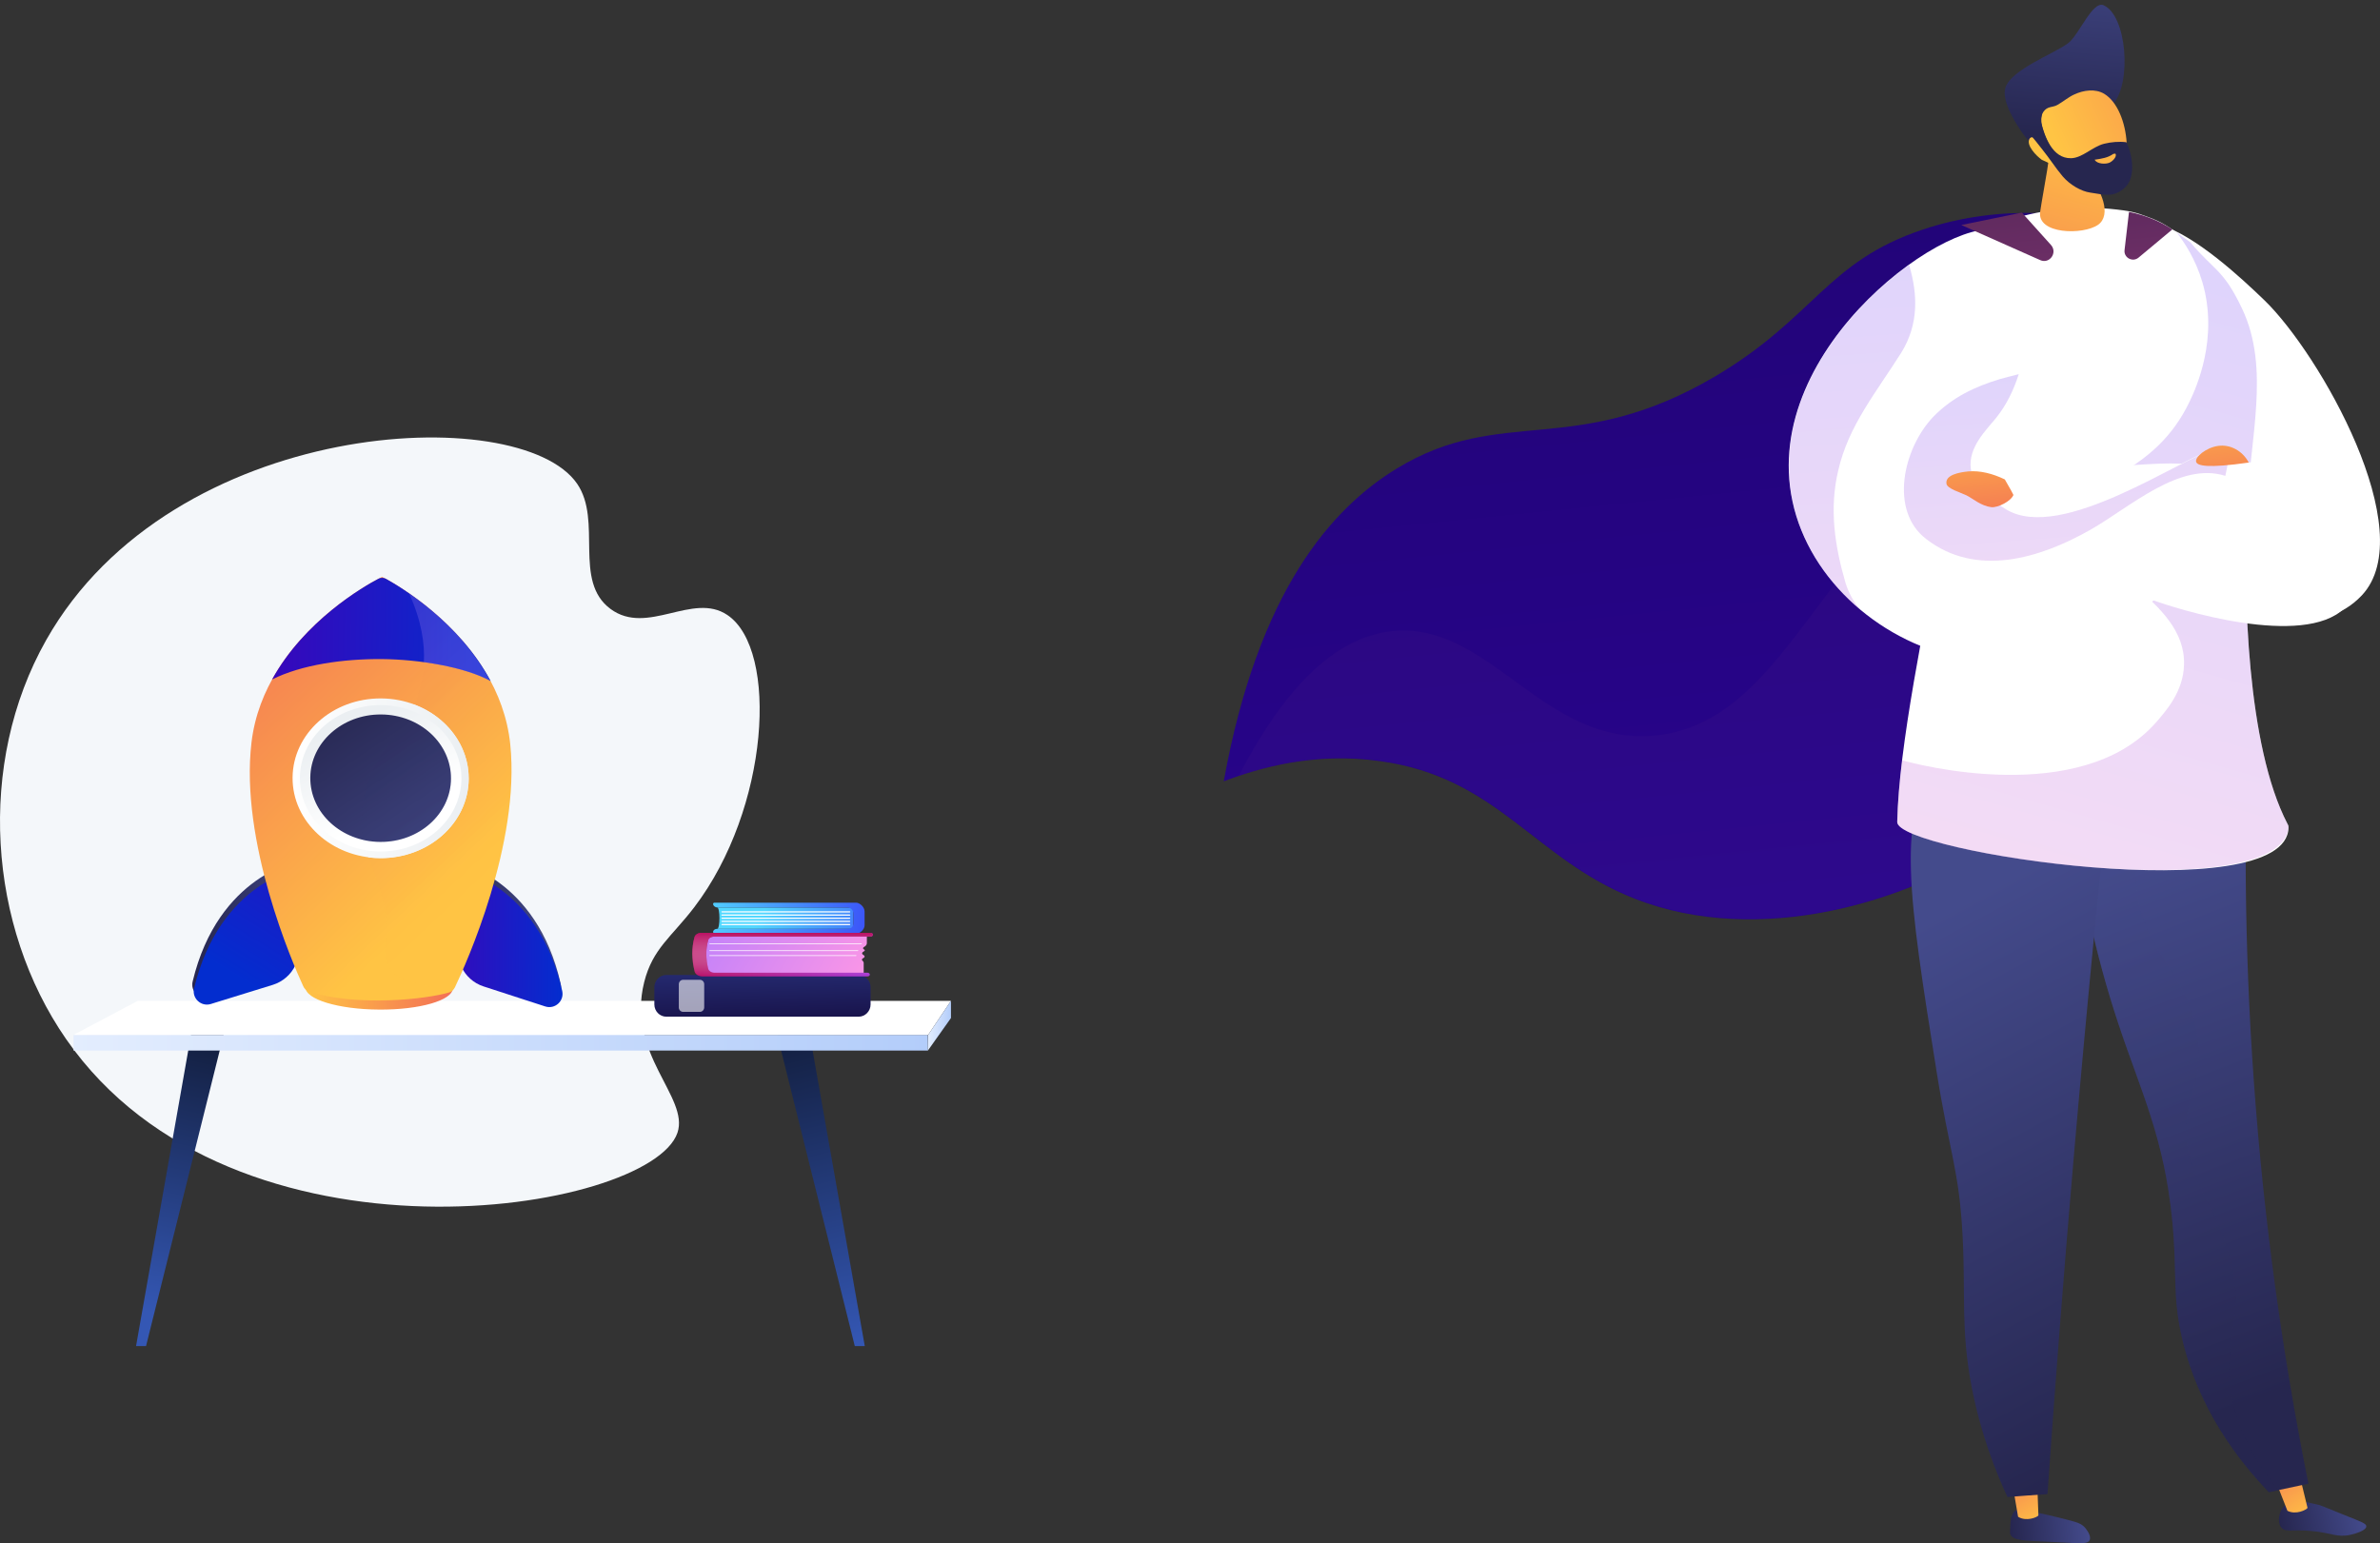 <svg width="495" height="321" viewBox="0 0 495 321" fill="none" xmlns="http://www.w3.org/2000/svg">
<rect x="0" y="0" width="495" height="321" fill="#333333" stroke="none"/>
<path d="M254.519 162.524C261.688 122.767 277.083 105.635 290.502 97.462C312.376 84.117 327.587 95.523 356.86 78.207C377.402 66.016 379.884 54.472 399.828 47.777C416.51 42.19 432.41 44.314 443.577 47.176C462.143 99.817 448.126 153.012 413.844 175.961C396.887 187.321 366.143 197.156 340.041 186.951C319.086 178.732 311.503 161.647 287.009 158.322C273.499 156.383 261.872 159.707 254.519 162.524Z" fill="url(#paint0_linear)"/>
<g opacity="0.3">
<path opacity="0.3" d="M389.948 111.268C373.818 129.185 364.581 151.21 343.993 153.011C320.74 155.043 309.665 128.908 289.261 131.309C280.667 132.325 269.455 138.512 257.644 161.369C264.951 158.876 275.291 156.567 287.101 158.183C311.549 161.554 319.178 178.639 340.133 186.812C366.235 197.017 396.979 187.182 413.936 175.822C442.244 156.89 456.72 117.271 450.47 74.42C420.14 83.978 401.758 98.108 389.948 111.268Z" fill="url(#paint1_linear)"/>
</g>
<path d="M419.037 314.303C418.164 315.088 418.118 316.935 418.072 318.136C418.072 318.69 418.026 318.967 418.118 319.152C418.623 320.491 421.335 320.491 425.517 320.676C432.18 320.953 434.156 321.368 434.616 320.352C435.029 319.383 433.788 317.951 433.651 317.767C432.869 316.889 431.996 316.658 430.25 316.197C427.079 315.365 424.919 314.904 424.276 314.765C420.278 313.934 419.588 313.795 419.037 314.303Z" fill="url(#paint2_linear)"/>
<path d="M423.678 307.608L423.954 315.227C423.724 315.597 421.427 316.567 419.726 315.504L418.44 307.978L423.678 307.608Z" fill="url(#paint3_linear)"/>
<path d="M475.102 313.242C473.953 314.396 473.585 316.566 474.458 317.721C475.331 318.829 476.756 318.09 480.708 318.46C484.936 318.829 485.993 319.891 488.888 319.245C490.083 318.968 492.151 318.321 492.151 317.49C492.151 316.89 491.14 316.566 487.693 315.181C482.822 313.242 482.868 313.149 481.811 312.919C479.238 312.318 476.618 311.718 475.102 313.242Z" fill="url(#paint4_linear)"/>
<path d="M478.181 306.454L479.927 313.657C479.743 314.027 477.537 315.181 475.745 314.257L472.988 307.239L478.181 306.454Z" fill="url(#paint5_linear)"/>
<path d="M467.611 150.472C466.646 174.252 466.83 201.081 469.174 230.356C471.471 259.262 475.469 285.49 480.111 308.624C477.354 309.225 474.642 309.779 471.885 310.379C465.359 303.591 457.271 293.017 453.871 278.518C451.757 269.513 452.86 264.988 451.803 253.998C450.102 236.497 445.277 227.124 440.544 212.809C436.27 199.972 431.445 181.179 429.653 156.336C442.29 154.397 454.974 152.457 467.611 150.472Z" fill="url(#paint6_linear)"/>
<path opacity="0.3" d="M463.843 261.71C460.81 249.704 455.02 246.518 454.79 235.205C454.652 227.17 457.501 226.524 457.317 218.858C457.042 207.222 450.24 201.127 446.84 193.785C443.255 186.073 441.877 173.652 451.573 152.965C444.266 154.12 436.959 155.228 429.653 156.382C431.445 181.225 436.27 200.019 440.544 212.855C445.277 227.17 450.102 236.544 451.803 254.044C452.86 265.034 451.757 269.559 453.871 278.564C457.271 293.063 465.405 303.637 471.885 310.425C472.574 310.287 473.264 310.148 473.953 309.963C466.922 301.513 464.44 293.987 463.797 287.845C462.786 277.917 466.876 273.808 463.843 261.71Z" fill="url(#paint7_linear)"/>
<path d="M440.222 148.994C436.959 179.147 433.972 209.9 431.261 241.207C429.239 264.711 427.447 287.891 425.838 310.794C423.081 310.979 420.278 311.164 417.521 311.395C415.131 306.269 412.006 298.465 410.076 288.537C407.778 276.486 408.835 269.513 408.192 257.138C407.456 243.239 405.526 240.145 402.723 222.552C397.025 186.812 394.176 168.942 403.229 158.414C406.124 154.951 415.177 146.454 440.222 148.994Z" fill="url(#paint8_linear)"/>
<path d="M449.321 46.807C456.674 49.024 466.095 57.751 471.012 62.507C482.363 73.497 503.64 110.576 491.232 123.829C482.776 132.833 467.979 129.047 461.407 119.95C456.582 113.254 459.523 107.205 460.534 95.153C461.637 82.224 456.996 59.598 449.321 46.807Z" fill="white"/>
<path d="M455.525 50.362C460.58 56.411 462.372 55.903 466.324 64.215C472.253 76.775 467.887 91.089 467.289 106.558C466.6 123.505 467.289 155.043 475.745 171.343C475.883 171.62 475.975 171.666 475.975 172.128C475.699 189.398 394.451 177.3 394.589 170.974C395.232 139.62 415.544 71.003 410.535 48.284C412.833 48.238 417.337 45.837 419.175 45.329C427.079 43.113 434.202 42.743 441.647 43.759C444.358 44.128 445.737 44.775 447.759 45.514C450.93 46.807 452.998 48.654 455.525 50.362Z" fill="white"/>
<path d="M426.62 26.489C426.711 31.753 425.011 39.326 424.322 44.036C423.633 48.746 433.237 48.931 436.362 46.761C439.257 44.729 437.051 39.326 434.294 36.463C431.537 33.6 429.423 29.398 426.62 26.489Z" fill="url(#paint9_linear)"/>
<path d="M439.533 21.595C443.393 17.116 442.336 3.217 437.511 1.093C435.167 0.077 432.364 7.419 430.066 9.035C427.033 11.251 418.394 14.438 417.107 18.178C416.142 21.041 419.542 26.166 420.875 28.013C422.392 30.091 422.438 29.306 424.092 30.691C426.39 32.631 429.469 34.801 431.858 37.017C432.042 35.078 431.95 35.078 432.41 32.585C432.594 31.615 434.478 27.321 435.443 25.658C436.04 24.596 439.027 22.149 439.533 21.595Z" fill="url(#paint10_linear)"/>
<path d="M426.895 34.247C430.709 36.925 432.869 40.527 438.798 38.541C444.128 36.787 443.209 22.888 437.649 19.517C435.81 18.409 433.375 18.732 431.399 19.655C430.25 20.163 429.055 21.179 427.906 21.826C426.849 22.426 425.838 22.01 424.965 23.303C423.862 24.919 425.241 28.429 426.206 30.091C425.563 29.675 424.827 29.075 424.046 28.937C423.495 28.844 422.484 28.105 422.07 28.937C421.427 30.276 423.495 32.4 424.643 33.231C425.287 33.554 426.298 33.97 426.895 34.247Z" fill="url(#paint11_linear)"/>
<path d="M424.506 22.426C425.333 22.749 424.184 24.319 424.552 25.658C425.287 28.29 426.803 33 430.755 32.908C433.099 32.861 435.213 30.506 437.603 29.906C439.073 29.537 440.728 29.398 442.244 29.583C443.577 32.307 444.22 36.833 442.014 38.957C439.579 41.219 437.695 40.48 434.753 40.065C432.777 39.788 430.48 38.403 429.009 36.694C427.493 34.893 426.298 33 424.781 31.107C423.954 30.045 422.943 28.752 421.978 27.69C421.702 27.413 421.335 26.905 421.105 26.535C421.656 25.843 423.311 21.964 424.506 22.426Z" fill="url(#paint12_linear)"/>
<path d="M439.487 32.03C438.43 32.815 437.097 33 435.902 33.185C435.856 33.185 435.581 33.139 435.718 33.323C436.224 34.108 437.924 34.201 438.751 33.831C439.349 33.554 440.222 32.723 440.038 32.077C439.9 31.799 439.579 32.077 439.487 32.03Z" fill="url(#paint13_linear)"/>
<path opacity="0.3" d="M448.402 150.287C450.562 147.794 454.054 143.869 454.238 138.374C454.79 124.244 433.007 118.749 433.88 107.251C434.524 98.293 447.851 99.309 455.433 83.471C456.72 80.746 461.499 70.403 458.053 58.674C456.674 54.01 454.422 50.547 452.722 48.377C453.641 49.023 454.56 49.716 455.525 50.362C460.58 56.412 462.372 55.904 466.324 64.215C472.253 76.775 467.887 91.09 467.289 106.559C466.6 123.505 467.289 155.043 475.745 171.343C475.883 171.621 475.975 171.805 475.975 172.128C474.091 189.306 394.451 177.3 394.589 170.974C394.681 167.188 395.049 162.847 395.6 158.137C398.403 158.968 432.777 168.019 448.402 150.287Z" fill="url(#paint14_linear)"/>
<path d="M471.241 96.03C475.699 95.799 472.62 93.121 473.953 93.49C474.78 93.721 495.414 114.131 488.934 124.844C482.73 135.095 456.996 128.122 447.896 124.89C442.841 123.089 427.86 117.502 418.761 102.91C417.934 101.617 417.337 100.463 416.923 99.678C436.821 97.046 446.334 96.446 451.297 96.4C454.514 96.446 457.731 96.723 471.241 96.03Z" fill="white"/>
<path d="M463.705 93.953C463.154 98.432 460.81 112.331 449.137 123.736C446.794 125.999 431.077 140.821 408.973 137.081C391.74 134.172 376.345 120.873 372.807 104.296C365.867 71.927 407.043 43.344 416.509 48.238C422.851 51.517 424.689 74.928 415.177 86.795C413.109 89.381 409.295 92.937 409.846 97.416C410.398 101.71 414.763 104.434 417.199 105.912C428.779 112.977 454.146 94.784 460.902 93.306C461.407 93.306 461.775 92.844 463.705 93.953Z" fill="white"/>
<path opacity="0.3" d="M402.126 86.656C406.124 82.593 410.765 80.423 415.958 78.853C417.245 78.483 418.577 78.16 419.864 77.837C418.807 81.162 417.291 84.255 415.223 86.841C413.155 89.427 409.341 92.983 409.892 97.462C410.443 101.756 414.809 104.48 417.245 105.958C428.825 113.023 454.192 94.83 460.948 93.352C461.453 93.352 461.775 92.89 463.705 93.999C463.567 95.107 463.291 96.861 462.832 98.986C453.319 95.938 442.979 105.542 434.754 110.206C424.184 116.209 410.995 120.134 400.655 112.146C392.935 106.327 395.738 93.352 402.126 86.656Z" fill="url(#paint15_linear)"/>
<path opacity="0.3" d="M397.071 55.119C398.863 61.214 399.093 67.401 395.462 73.312C390.223 81.624 384.433 88.55 382.319 97.878C380.435 105.774 381.584 113.531 383.836 121.243C384.479 123.321 385.49 125.075 386.731 126.691C379.838 120.827 374.737 113.069 372.853 104.388C368.487 83.932 383.192 65.046 397.071 55.119Z" fill="url(#paint16_linear)"/>
<path d="M418.761 102.957C418.21 104.296 415.498 105.635 414.166 105.497C411.96 105.219 410.398 103.742 409.019 103.049C407.778 102.449 405.021 101.664 404.837 100.648C404.515 98.755 407.548 98.247 409.341 98.062C411.822 97.831 414.487 98.524 416.969 99.725C417.566 100.833 418.256 101.895 418.761 102.957Z" fill="url(#paint17_linear)"/>
<path d="M467.703 96.215C459.018 97.462 456.996 96.862 456.766 96.077C456.444 95.107 458.788 93.121 461.315 92.752C463.843 92.383 466.416 93.768 467.703 96.215Z" fill="url(#paint18_linear)"/>
<path d="M420.508 44.221L407.916 46.807L424.322 54.102C426.252 54.98 427.998 52.579 426.574 50.962L420.508 44.221Z" fill="url(#paint19_linear)"/>
<path d="M442.796 44.083C445.921 44.683 449.183 45.976 451.803 47.73L444.772 53.595C443.531 54.611 441.647 53.595 441.876 51.979L442.796 44.083Z" fill="url(#paint20_linear)"/>
<path d="M120.027 100.614C125.343 108.335 119.118 120.862 126.986 126.672C134.66 132.328 144.074 123.063 151.284 127.927C161.993 135.146 160.04 168.192 144.383 188.729C139.666 194.906 135.742 197.3 133.983 204.287C130.233 219.285 143.397 228.203 140.903 235.615C135.259 252.311 48.544 266.325 13.749 216.139C-2.507 192.706 -4.924 158.849 9.593 133.158C35.824 86.716 108.119 83.281 120.027 100.614Z" fill="#F4F7FA"/>
<g clip-path="url(#clip0)">
<path d="M40.406 211.398L28.296 280H30.373L47.59 210.923L40.406 211.398Z" fill="url(#paint21_linear)"/>
<path d="M167.749 211.398L179.86 280H177.782L160.565 210.923L167.749 211.398Z" fill="url(#paint22_linear)"/>
<path d="M192.98 215.263H15.294V218.532H192.98V215.263Z" fill="url(#paint23_linear)"/>
<path d="M15.294 215.263L28.652 208.188H197.788L193.039 215.263H15.294Z" fill="white"/>
<path d="M192.98 218.532L197.788 211.755V208.188L193.039 215.263L192.98 218.532Z" fill="url(#paint24_linear)"/>
</g>
<g clip-path="url(#clip1)">
<path d="M149.177 193.206H177.501V188.768H149.177C149.781 188.768 149.781 193.206 149.177 193.206Z" fill="url(#paint25_linear)"/>
<path d="M178.074 187.765C178.746 187.765 179.821 188.594 179.821 189.621V192.456C179.821 193.42 178.777 194.209 178.143 194.209H148.768C148.52 194.209 148.311 194.051 148.311 193.854C148.311 193.499 148.683 193.206 149.139 193.206H176.427C177.014 193.206 177.501 192.709 177.501 192.093V190.063C177.501 189.344 176.945 188.768 176.249 188.768H149.293C148.752 188.768 148.311 188.42 148.311 188.002C148.311 187.875 148.443 187.765 148.613 187.765" fill="url(#paint26_linear)"/>
<path d="M176.713 189.803H150.16C150.09 189.803 150.036 189.747 150.036 189.676C150.036 189.605 150.09 189.55 150.16 189.55H176.72C176.79 189.55 176.844 189.605 176.844 189.676C176.844 189.747 176.782 189.803 176.713 189.803Z" fill="white"/>
<path d="M176.713 190.466H150.16C150.09 190.466 150.036 190.41 150.036 190.339C150.036 190.268 150.09 190.213 150.16 190.213H176.72C176.79 190.213 176.844 190.268 176.844 190.339C176.836 190.41 176.782 190.466 176.713 190.466Z" fill="white"/>
<path d="M176.713 191.121H150.16C150.09 191.121 150.036 191.066 150.036 190.995C150.036 190.924 150.09 190.869 150.16 190.869H176.72C176.79 190.869 176.844 190.924 176.844 190.995C176.844 191.066 176.782 191.121 176.713 191.121Z" fill="white"/>
<path d="M176.713 191.785H150.16C150.09 191.785 150.036 191.73 150.036 191.659C150.036 191.588 150.09 191.532 150.16 191.532H176.72C176.79 191.532 176.844 191.588 176.844 191.659C176.836 191.722 176.782 191.785 176.713 191.785Z" fill="white"/>
<path d="M176.713 192.44H150.16C150.09 192.44 150.036 192.385 150.036 192.314C150.036 192.243 150.09 192.188 150.16 192.188H176.72C176.79 192.188 176.844 192.243 176.844 192.314C176.844 192.385 176.782 192.44 176.713 192.44Z" fill="white"/>
<path d="M178.568 211.482H138.592C137.215 211.482 136.094 210.337 136.094 208.931V205.353C136.094 203.947 137.215 202.802 138.592 202.802H178.568C179.945 202.802 181.066 203.947 181.066 205.353V208.931C181.066 210.337 179.945 211.482 178.568 211.482Z" fill="url(#paint27_linear)"/>
<path opacity="0.6" d="M145.559 210.479H142.079C141.584 210.479 141.182 210.068 141.182 209.563V204.721C141.182 204.216 141.584 203.805 142.079 203.805H145.566C146.061 203.805 146.463 204.216 146.463 204.721V209.563C146.456 210.068 146.054 210.479 145.559 210.479Z" fill="white"/>
<path d="M180.293 194.691V196.184C180.293 196.436 180.146 196.681 179.891 196.855L179.635 197.021C179.427 197.155 179.473 197.408 179.721 197.503C179.883 197.566 179.914 197.732 179.775 197.819L179.458 198.032C179.249 198.174 179.249 198.419 179.458 198.561L179.682 198.719C179.875 198.853 179.875 199.09 179.666 199.217L179.419 199.375C179.249 199.485 179.218 199.675 179.357 199.809L179.489 199.943C179.581 200.038 179.635 200.156 179.635 200.283V202.644H146.494V194.549L180.293 194.691Z" fill="url(#paint28_linear)"/>
<path opacity="0.78" d="M147.646 196.421H179.133C179.202 196.421 179.257 196.382 179.257 196.326C179.257 196.271 179.202 196.231 179.133 196.231H147.646C147.577 196.231 147.523 196.271 147.523 196.326C147.523 196.382 147.577 196.421 147.646 196.421Z" fill="white"/>
<path opacity="0.78" d="M147.646 197.827H178.391C178.46 197.827 178.514 197.787 178.514 197.732C178.514 197.677 178.46 197.637 178.391 197.637H147.646C147.577 197.637 147.523 197.677 147.523 197.732C147.523 197.787 147.577 197.827 147.646 197.827Z" fill="white"/>
<path opacity="0.78" d="M147.646 198.861H178.004C178.073 198.861 178.128 198.822 178.128 198.767C178.128 198.711 178.073 198.672 178.004 198.672H147.646C147.577 198.672 147.523 198.711 147.523 198.767C147.523 198.822 147.577 198.861 147.646 198.861Z" fill="white"/>
<path d="M145.891 194.036H181.02C181.29 194.036 181.53 194.186 181.553 194.391C181.584 194.62 181.344 194.818 181.043 194.818H148.474C147.902 194.818 147.407 195.126 147.291 195.552C146.757 197.463 146.796 199.454 147.298 201.507C147.414 201.981 147.963 202.329 148.598 202.329H180.378C180.648 202.329 180.888 202.479 180.911 202.684C180.942 202.913 180.703 203.11 180.401 203.11H146.123C145.304 203.11 144.6 202.668 144.453 202.052C143.858 199.564 143.811 197.171 144.453 194.912C144.6 194.407 145.195 194.044 145.876 194.044H145.891V194.036Z" fill="url(#paint29_linear)"/>
<path d="M145.891 194.036H181.02C181.29 194.036 181.53 194.186 181.553 194.391C181.584 194.62 181.344 194.818 181.043 194.818H148.474C147.902 194.818 147.407 195.126 147.291 195.552C146.757 197.463 146.796 199.454 147.298 201.507C147.414 201.981 147.963 202.329 148.598 202.329H180.378C180.648 202.329 180.888 202.479 180.911 202.684C180.942 202.913 180.703 203.11 180.401 203.11H146.123C145.304 203.11 144.6 202.668 144.453 202.052C143.858 199.564 143.811 197.171 144.453 194.912C144.6 194.407 145.195 194.044 145.876 194.044H145.891V194.036Z" fill="url(#paint30_linear)"/>
</g>
<g clip-path="url(#clip2)">
<path d="M94.766 179.273C94.766 179.273 111.632 182.381 116.631 204.713C117.092 206.8 115.134 208.585 113.106 207.936L100.25 203.762C98.199 203.089 96.517 201.582 95.619 199.588L91.034 189.407L94.766 179.273Z" fill="url(#paint31_linear)"/>
<path d="M62.303 179.042C62.303 179.042 45.391 181.894 40.069 204.156C39.562 206.22 41.521 208.052 43.548 207.426L56.451 203.437C58.524 202.788 60.229 201.304 61.151 199.333L65.874 189.199L62.303 179.042Z" fill="url(#paint32_linear)"/>
<path d="M95.066 180.688C95.066 180.688 111.931 183.795 116.931 206.127C117.392 208.214 115.433 210 113.406 209.351L100.549 205.177C98.499 204.504 96.817 202.997 95.918 201.002L91.333 190.822L95.066 180.688Z" fill="url(#paint33_linear)"/>
<path d="M62.602 180.456C62.602 180.456 45.691 183.308 40.369 205.571C39.862 207.635 41.82 209.467 43.848 208.841L56.75 204.852C58.824 204.203 60.529 202.718 61.45 200.747L66.174 190.613L62.602 180.456Z" fill="url(#paint34_linear)"/>
<path d="M63.524 205.362C63.501 207.867 70.344 209.954 78.823 210C87.278 210.07 94.167 208.075 94.167 205.571C94.19 203.066 87.347 200.979 78.869 200.933C70.413 200.863 63.547 202.858 63.524 205.362Z" fill="url(#paint35_linear)"/>
<path d="M52.303 154.46C54.976 131.757 79.445 119.977 79.468 120C79.491 119.977 103.798 132.105 106.125 154.854C108.245 175.493 96.886 200.608 94.628 205.339C94.375 205.849 93.96 206.266 93.43 206.429C88.891 207.82 74.192 209.49 64.192 206.22C63.685 206.058 63.27 205.617 63.063 205.13C60.897 200.446 49.861 175.099 52.303 154.46Z" fill="url(#paint36_linear)"/>
<g opacity="0.3">
<path opacity="0.3" d="M75.436 167.47C76.979 154.831 85.85 152.536 87.854 140.987C87.854 140.941 87.877 140.894 87.877 140.871C88.891 134.865 96.633 133.195 99.996 138.274C103.084 142.958 105.48 148.5 106.125 154.878C108.245 175.517 96.886 200.631 94.628 205.362C94.375 205.872 93.96 206.638 93.43 206.452C90.78 205.478 88.154 204.782 85.573 204.319C82.048 203.692 79.606 200.423 80.09 196.851C80.228 195.831 80.297 194.88 80.343 193.953C80.712 182.659 74.03 178.995 75.436 167.47Z" fill="url(#paint37_linear)"/>
</g>
<path d="M79.353 137.091C71.496 137.045 62.787 138.227 56.589 141.335C63.34 129.091 75.597 122.018 78.73 120.371C79.191 120.139 79.744 120.139 80.205 120.371C83.292 122.064 95.457 129.322 102.047 141.66C96.656 138.714 87.209 137.161 79.353 137.091Z" fill="url(#paint38_linear)"/>
<path opacity="0.3" d="M85.09 123.432C85.112 123.455 85.159 123.479 85.182 123.502C85.251 123.548 85.297 123.594 85.366 123.618C85.435 123.664 85.481 123.71 85.55 123.734C85.596 123.78 85.665 123.803 85.712 123.85C85.781 123.896 85.827 123.942 85.896 123.989C85.942 124.035 86.011 124.058 86.057 124.105C86.126 124.151 86.195 124.197 86.264 124.244C86.311 124.29 86.38 124.313 86.426 124.36C86.495 124.406 86.564 124.452 86.633 124.522C86.679 124.568 86.725 124.592 86.794 124.638C86.864 124.684 86.933 124.754 87.025 124.8C87.071 124.847 87.117 124.87 87.163 124.916C87.232 124.986 87.324 125.032 87.394 125.102C87.44 125.148 87.486 125.171 87.532 125.218C87.601 125.287 87.693 125.334 87.762 125.403C87.808 125.45 87.854 125.473 87.9 125.519C87.993 125.589 88.062 125.658 88.154 125.705C88.2 125.728 88.246 125.774 88.292 125.797C88.384 125.867 88.453 125.937 88.546 126.006C88.592 126.029 88.638 126.076 88.684 126.099C88.776 126.169 88.868 126.238 88.96 126.308C89.006 126.331 89.052 126.377 89.075 126.4C89.168 126.47 89.26 126.54 89.352 126.632C89.398 126.656 89.421 126.702 89.467 126.725C89.559 126.795 89.651 126.887 89.744 126.957C89.79 126.98 89.813 127.027 89.859 127.05C89.951 127.119 90.043 127.212 90.135 127.282C90.181 127.305 90.204 127.351 90.251 127.374C90.343 127.467 90.435 127.537 90.55 127.63C90.596 127.653 90.619 127.699 90.665 127.722C90.757 127.815 90.873 127.908 90.965 127.977C90.988 128.001 91.034 128.047 91.057 128.07C91.149 128.163 91.264 128.256 91.356 128.348C91.379 128.372 91.425 128.418 91.448 128.441C91.541 128.534 91.656 128.627 91.748 128.719C91.771 128.743 91.817 128.766 91.84 128.812C91.955 128.905 92.048 128.998 92.163 129.114C92.186 129.137 92.232 129.16 92.255 129.206C92.37 129.299 92.462 129.415 92.578 129.508C92.6 129.531 92.647 129.554 92.67 129.601C92.785 129.693 92.877 129.809 92.992 129.902C93.015 129.925 93.038 129.948 93.084 129.995C93.2 130.111 93.292 130.204 93.407 130.32C93.43 130.343 93.453 130.366 93.476 130.389C93.591 130.505 93.707 130.598 93.799 130.714C93.822 130.737 93.845 130.76 93.868 130.783C93.983 130.899 94.098 131.015 94.19 131.131C94.213 131.154 94.236 131.178 94.259 131.201C94.375 131.317 94.49 131.433 94.605 131.549C94.628 131.572 94.651 131.595 94.674 131.618C94.789 131.734 94.904 131.85 95.02 131.989C95.043 132.012 95.066 132.036 95.089 132.059C95.204 132.175 95.319 132.314 95.434 132.43C95.457 132.453 95.481 132.476 95.504 132.499C95.619 132.615 95.734 132.754 95.849 132.894C95.872 132.917 95.895 132.94 95.895 132.963C96.01 133.102 96.126 133.218 96.241 133.357C96.264 133.381 96.264 133.404 96.287 133.427C96.402 133.566 96.517 133.705 96.632 133.821C96.656 133.844 96.656 133.868 96.679 133.868C96.794 134.007 96.909 134.146 97.024 134.285C97.047 134.308 97.047 134.308 97.07 134.331C97.186 134.471 97.301 134.61 97.416 134.772C97.439 134.795 97.439 134.795 97.462 134.818C97.577 134.958 97.692 135.12 97.808 135.259C97.808 135.282 97.831 135.282 97.831 135.305C97.946 135.468 98.061 135.607 98.176 135.769L98.199 135.792C98.314 135.955 98.43 136.094 98.545 136.256C98.545 136.256 98.545 136.279 98.568 136.279C98.683 136.442 98.798 136.604 98.913 136.766C98.913 136.766 98.913 136.766 98.913 136.79C100.019 138.32 101.056 139.943 101.978 141.683C98.545 139.804 93.43 138.482 88.154 137.763C88.361 133.937 87.693 129.183 85.09 123.432Z" fill="url(#paint39_linear)"/>
<path d="M60.851 161.742C60.782 170.902 68.938 178.415 79.053 178.485C89.168 178.554 97.416 171.18 97.485 162.02C97.554 152.86 89.398 145.346 79.283 145.277C69.169 145.207 60.92 152.582 60.851 161.742Z" fill="url(#paint40_linear)"/>
<path d="M75.436 167.47C76.703 157.151 82.832 153.718 86.149 146.553C92.854 149.057 97.531 155.063 97.485 162.044C97.416 171.204 89.168 178.578 79.053 178.508C78.224 178.508 77.417 178.439 76.611 178.346C75.574 175.285 74.883 171.969 75.436 167.47Z" fill="url(#paint41_linear)"/>
<path d="M62.372 161.765C62.303 170.16 69.768 177.047 79.053 177.117C88.338 177.186 95.895 170.415 95.964 162.02C96.034 153.625 88.569 146.738 79.283 146.669C69.998 146.599 62.441 153.347 62.372 161.765Z" fill="url(#paint42_linear)"/>
<path d="M64.538 161.765C64.492 169.093 70.989 175.076 79.076 175.123C87.163 175.192 93.752 169.302 93.799 161.974C93.845 154.646 87.347 148.663 79.26 148.616C71.173 148.57 64.584 154.46 64.538 161.765Z" fill="url(#paint43_linear)"/>
<g opacity="0.3">
<path opacity="0.3" d="M75.436 167.47C76.496 158.681 81.103 154.901 84.49 149.544C89.974 151.492 93.822 156.339 93.776 161.997C93.73 169.325 87.14 175.215 79.053 175.146C77.878 175.146 76.726 175.006 75.62 174.751C75.228 172.641 75.09 170.276 75.436 167.47Z" fill="url(#paint44_linear)"/>
</g>
</g>
<defs>
<linearGradient id="paint0_linear" x1="299.05" y1="-415.171" x2="392.29" y2="506.578" gradientUnits="userSpaceOnUse">
<stop stop-color="#0E0034"/>
<stop offset="1" stop-color="#3607BC"/>
</linearGradient>
<linearGradient id="paint1_linear" x1="300.622" y1="-415.329" x2="393.863" y2="506.419" gradientUnits="userSpaceOnUse">
<stop stop-color="#5B0F97"/>
<stop offset="1" stop-color="#6B3976"/>
</linearGradient>
<linearGradient id="paint2_linear" x1="434.471" y1="316.753" x2="418.017" y2="318.228" gradientUnits="userSpaceOnUse">
<stop stop-color="#444B8C"/>
<stop offset="0.996" stop-color="#26264F"/>
</linearGradient>
<linearGradient id="paint3_linear" x1="425.034" y1="317.428" x2="416.703" y2="302.932" gradientUnits="userSpaceOnUse">
<stop stop-color="#FFC444"/>
<stop offset="0.996" stop-color="#F36F56"/>
</linearGradient>
<linearGradient id="paint4_linear" x1="491.412" y1="313.922" x2="474.258" y2="317.649" gradientUnits="userSpaceOnUse">
<stop stop-color="#444B8C"/>
<stop offset="0.996" stop-color="#26264F"/>
</linearGradient>
<linearGradient id="paint5_linear" x1="480.799" y1="316.073" x2="471.188" y2="301.968" gradientUnits="userSpaceOnUse">
<stop stop-color="#FFC444"/>
<stop offset="0.996" stop-color="#F36F56"/>
</linearGradient>
<linearGradient id="paint6_linear" x1="487.18" y1="284.949" x2="445.715" y2="176.696" gradientUnits="userSpaceOnUse">
<stop offset="0.004" stop-color="#26264F"/>
<stop offset="1" stop-color="#444B8C"/>
</linearGradient>
<linearGradient id="paint7_linear" x1="479.76" y1="287.791" x2="438.294" y2="179.539" gradientUnits="userSpaceOnUse">
<stop offset="0.004" stop-color="#26264F"/>
<stop offset="1" stop-color="#444B8C"/>
</linearGradient>
<linearGradient id="paint8_linear" x1="460.831" y1="290.824" x2="406.404" y2="188.53" gradientUnits="userSpaceOnUse">
<stop offset="0.004" stop-color="#26264F"/>
<stop offset="1" stop-color="#444B8C"/>
</linearGradient>
<linearGradient id="paint9_linear" x1="434.97" y1="24.998" x2="420.107" y2="80.059" gradientUnits="userSpaceOnUse">
<stop stop-color="#FFC444"/>
<stop offset="0.996" stop-color="#F36F56"/>
</linearGradient>
<linearGradient id="paint10_linear" x1="428.423" y1="28.425" x2="431.873" y2="-13.533" gradientUnits="userSpaceOnUse">
<stop offset="0.004" stop-color="#26264F"/>
<stop offset="1" stop-color="#444B8C"/>
</linearGradient>
<linearGradient id="paint11_linear" x1="428.879" y1="31.994" x2="472.374" y2="11.951" gradientUnits="userSpaceOnUse">
<stop stop-color="#FFC444"/>
<stop offset="0.996" stop-color="#F36F56"/>
</linearGradient>
<linearGradient id="paint12_linear" x1="432.443" y1="28.756" x2="435.893" y2="-13.201" gradientUnits="userSpaceOnUse">
<stop offset="0.004" stop-color="#26264F"/>
<stop offset="1" stop-color="#444B8C"/>
</linearGradient>
<linearGradient id="paint13_linear" x1="439.032" y1="23.262" x2="431.741" y2="79.842" gradientUnits="userSpaceOnUse">
<stop stop-color="#FFC444"/>
<stop offset="0.996" stop-color="#F36F56"/>
</linearGradient>
<linearGradient id="paint14_linear" x1="425.613" y1="201.293" x2="466.437" y2="57.681" gradientUnits="userSpaceOnUse">
<stop offset="0.004" stop-color="#E38DDD"/>
<stop offset="1" stop-color="#9571F6"/>
</linearGradient>
<linearGradient id="paint15_linear" x1="433.133" y1="143.351" x2="427.99" y2="73.596" gradientUnits="userSpaceOnUse">
<stop offset="0.004" stop-color="#E38DDD"/>
<stop offset="1" stop-color="#9571F6"/>
</linearGradient>
<linearGradient id="paint16_linear" x1="392.329" y1="177.917" x2="382.859" y2="49.454" gradientUnits="userSpaceOnUse">
<stop offset="0.004" stop-color="#E38DDD"/>
<stop offset="1" stop-color="#9571F6"/>
</linearGradient>
<linearGradient id="paint17_linear" x1="410.015" y1="84.009" x2="412.769" y2="111.235" gradientUnits="userSpaceOnUse">
<stop stop-color="#FFC444"/>
<stop offset="0.996" stop-color="#F36F56"/>
</linearGradient>
<linearGradient id="paint18_linear" x1="460.486" y1="78.903" x2="463.24" y2="106.129" gradientUnits="userSpaceOnUse">
<stop stop-color="#FFC444"/>
<stop offset="0.996" stop-color="#F36F56"/>
</linearGradient>
<linearGradient id="paint19_linear" x1="412.15" y1="-3.903" x2="421.196" y2="85.527" gradientUnits="userSpaceOnUse">
<stop stop-color="#311944"/>
<stop offset="1" stop-color="#893976"/>
</linearGradient>
<linearGradient id="paint20_linear" x1="441.584" y1="-2.282" x2="450.172" y2="82.617" gradientUnits="userSpaceOnUse">
<stop stop-color="#311944"/>
<stop offset="1" stop-color="#893976"/>
</linearGradient>
<linearGradient id="paint21_linear" x1="43.483" y1="213.508" x2="30.786" y2="272.948" gradientUnits="userSpaceOnUse">
<stop stop-color="#111C3A"/>
<stop offset="1" stop-color="#3457B4"/>
</linearGradient>
<linearGradient id="paint22_linear" x1="164.388" y1="212.034" x2="181.052" y2="279.396" gradientUnits="userSpaceOnUse">
<stop stop-color="#111C3A"/>
<stop offset="1" stop-color="#3457B4"/>
</linearGradient>
<linearGradient id="paint23_linear" x1="15.294" y1="216.904" x2="192.976" y2="216.904" gradientUnits="userSpaceOnUse">
<stop stop-color="#E3EDFE"/>
<stop offset="1" stop-color="#B3CDFA"/>
</linearGradient>
<linearGradient id="paint24_linear" x1="192.976" y1="213.36" x2="197.791" y2="213.36" gradientUnits="userSpaceOnUse">
<stop stop-color="#E3EDFE"/>
<stop offset="1" stop-color="#B3CDFA"/>
</linearGradient>
<linearGradient id="paint25_linear" x1="159.48" y1="188.431" x2="185.287" y2="204.81" gradientUnits="userSpaceOnUse">
<stop stop-color="#53D8FF"/>
<stop offset="1" stop-color="#3840F7"/>
</linearGradient>
<linearGradient id="paint26_linear" x1="145.249" y1="187.919" x2="185.041" y2="194.354" gradientUnits="userSpaceOnUse">
<stop stop-color="#53D8FF"/>
<stop offset="1" stop-color="#3840F7"/>
</linearGradient>
<linearGradient id="paint27_linear" x1="158.336" y1="197.095" x2="158.775" y2="214.509" gradientUnits="userSpaceOnUse">
<stop stop-color="#2B3582"/>
<stop offset="1" stop-color="#150E42"/>
</linearGradient>
<linearGradient id="paint28_linear" x1="141.112" y1="184.331" x2="176.375" y2="206.07" gradientUnits="userSpaceOnUse">
<stop stop-color="#B37CFF"/>
<stop offset="1" stop-color="#F895E7"/>
</linearGradient>
<linearGradient id="paint29_linear" x1="181.554" y1="198.567" x2="143.991" y2="198.567" gradientUnits="userSpaceOnUse">
<stop stop-color="#A737D5"/>
<stop offset="1" stop-color="#B80F65"/>
</linearGradient>
<linearGradient id="paint30_linear" x1="162.772" y1="194.036" x2="162.772" y2="203.11" gradientUnits="userSpaceOnUse">
<stop stop-color="#BB1062"/>
<stop offset="1" stop-color="white" stop-opacity="0"/>
</linearGradient>
<linearGradient id="paint31_linear" x1="116.814" y1="193.767" x2="91.051" y2="193.58" gradientUnits="userSpaceOnUse">
<stop stop-color="#444B8C"/>
<stop offset="0.996" stop-color="#26264F"/>
</linearGradient>
<linearGradient id="paint32_linear" x1="65.874" y1="193.392" x2="40.11" y2="193.205" gradientUnits="userSpaceOnUse">
<stop stop-color="#444B8C"/>
<stop offset="0.996" stop-color="#26264F"/>
</linearGradient>
<linearGradient id="paint33_linear" x1="117.119" y1="195.184" x2="91.356" y2="194.998" gradientUnits="userSpaceOnUse">
<stop stop-color="#032DCF"/>
<stop offset="0.996" stop-color="#3807BA"/>
</linearGradient>
<linearGradient id="paint34_linear" x1="49.515" y1="203.578" x2="76.098" y2="160.118" gradientUnits="userSpaceOnUse">
<stop stop-color="#032DCF"/>
<stop offset="0.996" stop-color="#3807BB"/>
</linearGradient>
<linearGradient id="paint35_linear" x1="63.535" y1="205.762" x2="94.167" y2="205.183" gradientUnits="userSpaceOnUse">
<stop stop-color="#FFC444"/>
<stop offset="0.996" stop-color="#F36F56"/>
</linearGradient>
<linearGradient id="paint36_linear" x1="94.031" y1="184.72" x2="39.1" y2="126.436" gradientUnits="userSpaceOnUse">
<stop stop-color="#FFC444"/>
<stop offset="0.996" stop-color="#F36F56"/>
</linearGradient>
<linearGradient id="paint37_linear" x1="101.757" y1="181.819" x2="57.685" y2="135.056" gradientUnits="userSpaceOnUse">
<stop stop-color="#FFC444"/>
<stop offset="0.996" stop-color="#F36F56"/>
</linearGradient>
<linearGradient id="paint38_linear" x1="102.138" y1="131.007" x2="56.695" y2="130.678" gradientUnits="userSpaceOnUse">
<stop stop-color="#032DCF"/>
<stop offset="0.996" stop-color="#3707BB"/>
</linearGradient>
<linearGradient id="paint39_linear" x1="95.898" y1="139.424" x2="75.289" y2="117.558" gradientUnits="userSpaceOnUse">
<stop stop-color="#AA80F9"/>
<stop offset="0.996" stop-color="#6165D7"/>
</linearGradient>
<linearGradient id="paint40_linear" x1="97.511" y1="162.012" x2="60.872" y2="161.747" gradientUnits="userSpaceOnUse">
<stop offset="0.004" stop-color="#EBEFF2"/>
<stop offset="1" stop-color="white"/>
</linearGradient>
<linearGradient id="paint41_linear" x1="97.507" y1="162.617" x2="60.867" y2="162.352" gradientUnits="userSpaceOnUse">
<stop offset="0.004" stop-color="#EBEFF2"/>
<stop offset="1" stop-color="white"/>
</linearGradient>
<linearGradient id="paint42_linear" x1="73.583" y1="150.05" x2="82.547" y2="168.712" gradientUnits="userSpaceOnUse">
<stop offset="0.004" stop-color="#EBEFF2"/>
<stop offset="1" stop-color="white"/>
</linearGradient>
<linearGradient id="paint43_linear" x1="94.98" y1="185.435" x2="67.749" y2="145.329" gradientUnits="userSpaceOnUse">
<stop stop-color="#444B8C"/>
<stop offset="0.996" stop-color="#26264F"/>
</linearGradient>
<linearGradient id="paint44_linear" x1="96.684" y1="184.277" x2="69.454" y2="144.172" gradientUnits="userSpaceOnUse">
<stop stop-color="#444B8C"/>
<stop offset="0.996" stop-color="#26264F"/>
</linearGradient>
<clipPath id="clip0">
<rect width="182.494" height="71.812" fill="white" transform="translate(15.294 208.188)"/>
</clipPath>
<clipPath id="clip1">
<rect width="45.459" height="23.718" fill="white" transform="translate(136.094 187.765)"/>
</clipPath>
<clipPath id="clip2">
<rect width="77" height="90" fill="white" transform="translate(40 120)"/>
</clipPath>
</defs>
</svg>
